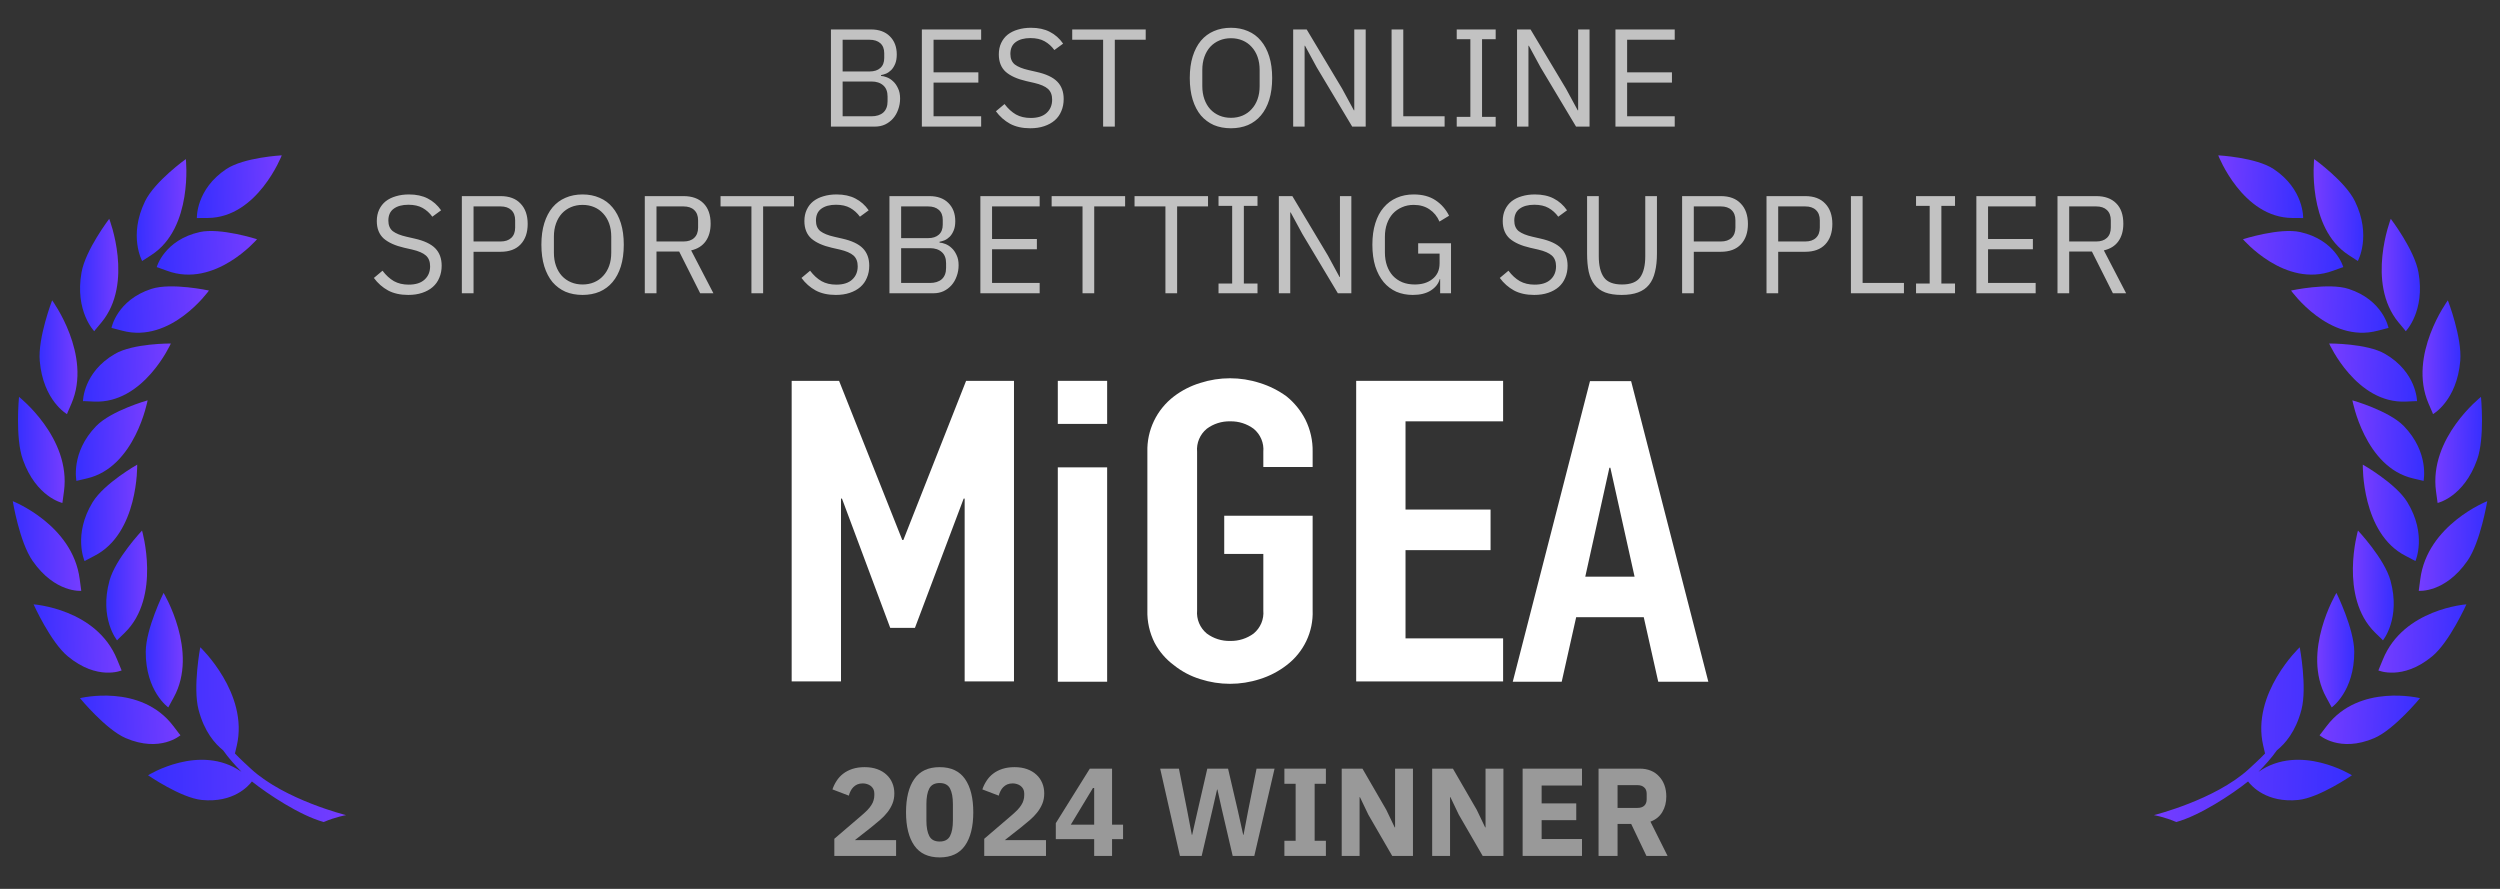 <svg width="180" height="64" viewBox="0 0 180 64" fill="none" xmlns="http://www.w3.org/2000/svg">
<rect x="0" y="0" width="180" height="64" fill="#333333" stroke="none"/>
<path fill-rule="evenodd" clip-rule="evenodd" d="M17.388 55.571C16.916 55.084 16.453 54.577 16.063 54.021C15.477 53.554 14.707 52.681 14.296 51.101C13.874 49.483 14.419 46.602 14.419 46.602C14.419 46.602 17.922 49.919 17.049 53.684C16.988 53.942 16.947 54.121 16.916 54.25C17.296 54.647 17.697 55.014 18.097 55.382C20.522 57.597 24.919 58.689 24.919 58.689C24.919 58.689 24.159 58.818 23.306 59.186C21.611 58.719 19.31 57.199 18.138 56.266C17.892 56.594 16.803 57.825 14.522 57.597C13.001 57.438 10.659 55.819 10.659 55.819C10.659 55.819 14.398 53.485 17.388 55.571Z" fill="url(#paint0_linear_6673_1440)"/>
<path fill-rule="evenodd" clip-rule="evenodd" d="M12.478 52.273C12.92 52.859 12.981 52.928 12.992 52.938C12.992 52.938 11.543 54.209 9.057 53.147C7.618 52.531 5.758 50.267 5.758 50.267C5.758 50.267 10.135 49.184 12.478 52.273Z" fill="url(#paint1_linear_6673_1440)"/>
<path fill-rule="evenodd" clip-rule="evenodd" d="M12.507 50.217C12.168 50.843 12.117 50.923 12.117 50.932C12.117 50.932 10.483 49.79 10.493 46.92C10.504 45.252 11.778 42.689 11.778 42.689C11.778 42.689 14.326 46.92 12.507 50.217Z" fill="url(#paint2_linear_6673_1440)"/>
<path fill-rule="evenodd" clip-rule="evenodd" d="M8.429 47.476C8.706 48.161 8.747 48.261 8.757 48.271C8.757 48.271 7.021 49.026 4.884 47.258C3.641 46.235 2.418 43.513 2.418 43.513C2.418 43.513 6.949 43.831 8.429 47.476Z" fill="url(#paint3_linear_6673_1440)"/>
<path fill-rule="evenodd" clip-rule="evenodd" d="M8.428 46.105C8.428 46.105 7.134 44.525 7.884 41.804C8.315 40.225 10.226 38.199 10.226 38.199C10.226 38.199 11.614 42.976 8.993 45.548C8.5 46.025 8.428 46.095 8.428 46.105Z" fill="url(#paint4_linear_6673_1440)"/>
<path fill-rule="evenodd" clip-rule="evenodd" d="M5.738 41.695C5.831 42.43 5.851 42.529 5.851 42.539C5.851 42.539 3.971 42.718 2.347 40.384C1.402 39.033 0.919 36.084 0.919 36.084C0.919 36.084 5.235 37.782 5.738 41.695Z" fill="url(#paint5_linear_6673_1440)"/>
<path fill-rule="evenodd" clip-rule="evenodd" d="M6.087 40.395C6.087 40.385 5.244 38.498 6.672 36.154C7.505 34.794 9.878 33.453 9.878 33.453C9.878 33.453 9.991 38.409 6.785 40.028C6.169 40.346 6.097 40.385 6.087 40.395Z" fill="url(#paint6_linear_6673_1440)"/>
<path fill-rule="evenodd" clip-rule="evenodd" d="M4.606 35.379C4.503 36.104 4.493 36.203 4.493 36.213C4.493 36.213 2.612 35.806 1.647 33.095C1.082 31.526 1.369 28.576 1.369 28.576C1.369 28.576 5.13 31.526 4.606 35.379Z" fill="url(#paint7_linear_6673_1440)"/>
<path fill-rule="evenodd" clip-rule="evenodd" d="M6.93 30.671C8.019 29.559 10.628 28.824 10.628 28.824C10.628 28.824 9.745 33.641 6.262 34.445C5.604 34.594 5.512 34.624 5.501 34.624C5.512 34.624 5.06 32.598 6.93 30.671Z" fill="url(#paint8_linear_6673_1440)"/>
<path fill-rule="evenodd" clip-rule="evenodd" d="M4.823 29.817C4.823 29.817 3.107 28.854 2.861 25.984C2.717 24.315 3.754 21.624 3.754 21.624C3.754 21.624 6.652 25.567 5.142 29.063C4.854 29.718 4.823 29.808 4.823 29.817Z" fill="url(#paint9_linear_6673_1440)"/>
<path fill-rule="evenodd" clip-rule="evenodd" d="M6.754 28.913C6.076 28.884 5.984 28.874 5.973 28.884C5.973 28.874 5.994 26.808 8.264 25.487C9.58 24.712 12.302 24.732 12.302 24.732C12.302 24.732 10.35 29.092 6.754 28.913Z" fill="url(#paint10_linear_6673_1440)"/>
<path fill-rule="evenodd" clip-rule="evenodd" d="M6.785 23.848C6.785 23.848 5.368 22.398 5.871 19.607C6.159 17.988 7.864 15.754 7.864 15.754C7.864 15.754 9.662 20.382 7.299 23.222C6.847 23.759 6.785 23.838 6.785 23.848Z" fill="url(#paint11_linear_6673_1440)"/>
<path fill-rule="evenodd" clip-rule="evenodd" d="M15.044 20.919C15.044 20.919 12.322 24.752 8.798 23.809C8.13 23.63 8.037 23.61 8.027 23.61C8.027 23.6 8.417 21.604 10.904 20.799C12.352 20.333 15.044 20.919 15.044 20.919Z" fill="url(#paint12_linear_6673_1440)"/>
<path fill-rule="evenodd" clip-rule="evenodd" d="M10.895 18.365C10.32 18.733 10.248 18.792 10.237 18.792C10.237 18.792 9.23 16.985 10.443 14.492C11.142 13.052 13.381 11.453 13.381 11.453C13.381 11.453 13.926 16.409 10.895 18.365Z" fill="url(#paint13_linear_6673_1440)"/>
<path fill-rule="evenodd" clip-rule="evenodd" d="M11.284 19.23C11.284 19.22 11.839 17.273 14.387 16.707C15.867 16.379 18.507 17.224 18.507 17.224C18.507 17.224 15.476 20.769 12.034 19.498C11.387 19.27 11.295 19.24 11.284 19.23Z" fill="url(#paint14_linear_6673_1440)"/>
<path fill-rule="evenodd" clip-rule="evenodd" d="M14.954 15.694C14.276 15.694 14.184 15.704 14.173 15.704C14.173 15.694 14.101 13.629 16.3 12.168C17.584 11.324 20.287 11.185 20.287 11.185C20.287 11.185 18.55 15.674 14.954 15.694Z" fill="url(#paint15_linear_6673_1440)"/>
<path fill-rule="evenodd" clip-rule="evenodd" d="M162.612 55.571C163.084 55.084 163.547 54.577 163.937 54.021C164.523 53.554 165.293 52.681 165.704 51.101C166.126 49.483 165.581 46.602 165.581 46.602C165.581 46.602 162.077 49.919 162.951 53.684C163.012 53.942 163.054 54.121 163.084 54.25C162.704 54.647 162.304 55.014 161.903 55.382C159.478 57.597 155.081 58.689 155.081 58.689C155.081 58.689 155.841 58.818 156.694 59.186C158.389 58.719 160.69 57.199 161.862 56.266C162.108 56.594 163.197 57.825 165.478 57.597C166.999 57.438 169.342 55.819 169.342 55.819C169.342 55.819 165.602 53.485 162.612 55.571Z" fill="url(#paint16_linear_6673_1440)"/>
<path fill-rule="evenodd" clip-rule="evenodd" d="M167.522 52.273C167.08 52.859 167.019 52.928 167.008 52.938C167.008 52.938 168.457 54.209 170.943 53.147C172.382 52.531 174.242 50.267 174.242 50.267C174.242 50.267 169.865 49.184 167.522 52.273Z" fill="url(#paint17_linear_6673_1440)"/>
<path fill-rule="evenodd" clip-rule="evenodd" d="M167.493 50.217C167.832 50.843 167.883 50.923 167.883 50.932C167.883 50.932 169.517 49.79 169.507 46.92C169.496 45.252 168.222 42.689 168.222 42.689C168.222 42.689 165.674 46.92 167.493 50.217Z" fill="url(#paint18_linear_6673_1440)"/>
<path fill-rule="evenodd" clip-rule="evenodd" d="M171.571 47.476C171.294 48.161 171.253 48.261 171.243 48.271C171.243 48.271 172.979 49.026 175.116 47.258C176.359 46.235 177.582 43.513 177.582 43.513C177.582 43.513 173.051 43.831 171.571 47.476Z" fill="url(#paint19_linear_6673_1440)"/>
<path fill-rule="evenodd" clip-rule="evenodd" d="M171.572 46.105C171.572 46.105 172.866 44.525 172.116 41.804C171.685 40.225 169.774 38.199 169.774 38.199C169.774 38.199 168.387 42.976 171.007 45.548C171.5 46.025 171.572 46.095 171.572 46.105Z" fill="url(#paint20_linear_6673_1440)"/>
<path fill-rule="evenodd" clip-rule="evenodd" d="M174.262 41.695C174.169 42.43 174.149 42.529 174.149 42.539C174.149 42.539 176.029 42.718 177.653 40.384C178.598 39.033 179.081 36.084 179.081 36.084C179.081 36.084 174.765 37.782 174.262 41.695Z" fill="url(#paint21_linear_6673_1440)"/>
<path fill-rule="evenodd" clip-rule="evenodd" d="M173.913 40.395C173.913 40.385 174.756 38.498 173.328 36.154C172.495 34.794 170.122 33.453 170.122 33.453C170.122 33.453 170.009 38.409 173.215 40.028C173.831 40.346 173.903 40.385 173.913 40.395Z" fill="url(#paint22_linear_6673_1440)"/>
<path fill-rule="evenodd" clip-rule="evenodd" d="M175.394 35.379C175.497 36.104 175.507 36.203 175.507 36.213C175.507 36.213 177.388 35.806 178.353 33.095C178.918 31.526 178.631 28.576 178.631 28.576C178.631 28.576 174.87 31.526 175.394 35.379Z" fill="url(#paint23_linear_6673_1440)"/>
<path fill-rule="evenodd" clip-rule="evenodd" d="M173.07 30.671C171.981 29.559 169.372 28.824 169.372 28.824C169.372 28.824 170.255 33.641 173.738 34.445C174.396 34.594 174.488 34.624 174.499 34.624C174.488 34.624 174.94 32.598 173.07 30.671Z" fill="url(#paint24_linear_6673_1440)"/>
<path fill-rule="evenodd" clip-rule="evenodd" d="M175.177 29.817C175.177 29.817 176.893 28.854 177.139 25.984C177.283 24.315 176.246 21.624 176.246 21.624C176.246 21.624 173.348 25.567 174.858 29.063C175.146 29.718 175.177 29.808 175.177 29.817Z" fill="url(#paint25_linear_6673_1440)"/>
<path fill-rule="evenodd" clip-rule="evenodd" d="M173.246 28.913C173.924 28.884 174.016 28.874 174.027 28.884C174.027 28.874 174.006 26.808 171.736 25.487C170.42 24.712 167.698 24.732 167.698 24.732C167.698 24.732 169.65 29.092 173.246 28.913Z" fill="url(#paint26_linear_6673_1440)"/>
<path fill-rule="evenodd" clip-rule="evenodd" d="M173.215 23.848C173.215 23.848 174.632 22.398 174.129 19.607C173.841 17.988 172.136 15.754 172.136 15.754C172.136 15.754 170.338 20.382 172.701 23.222C173.153 23.759 173.215 23.838 173.215 23.848Z" fill="url(#paint27_linear_6673_1440)"/>
<path fill-rule="evenodd" clip-rule="evenodd" d="M164.956 20.919C164.956 20.919 167.678 24.752 171.202 23.809C171.87 23.63 171.963 23.61 171.973 23.61C171.973 23.6 171.583 21.604 169.096 20.799C167.647 20.333 164.956 20.919 164.956 20.919Z" fill="url(#paint28_linear_6673_1440)"/>
<path fill-rule="evenodd" clip-rule="evenodd" d="M169.105 18.365C169.68 18.733 169.752 18.792 169.763 18.792C169.763 18.792 170.77 16.985 169.557 14.492C168.858 13.052 166.619 11.453 166.619 11.453C166.619 11.453 166.074 16.409 169.105 18.365Z" fill="url(#paint29_linear_6673_1440)"/>
<path fill-rule="evenodd" clip-rule="evenodd" d="M168.716 19.23C168.716 19.22 168.161 17.273 165.613 16.707C164.133 16.379 161.493 17.224 161.493 17.224C161.493 17.224 164.524 20.769 167.966 19.498C168.613 19.27 168.705 19.24 168.716 19.23Z" fill="url(#paint30_linear_6673_1440)"/>
<path fill-rule="evenodd" clip-rule="evenodd" d="M165.046 15.694C165.724 15.694 165.816 15.704 165.827 15.704C165.827 15.694 165.899 13.629 163.7 12.168C162.416 11.324 159.713 11.185 159.713 11.185C159.713 11.185 161.45 15.674 165.046 15.694Z" fill="url(#paint31_linear_6673_1440)"/>
<path opacity="0.7" fill-rule="evenodd" clip-rule="evenodd" d="M87.397 9.005C87.765 9.158 88.175 9.235 88.63 9.235C89.077 9.235 89.485 9.158 89.852 9.005C90.22 8.844 90.53 8.614 90.784 8.313C91.045 8.006 91.245 7.628 91.385 7.181C91.526 6.726 91.596 6.205 91.596 5.617C91.596 5.03 91.526 4.512 91.385 4.064C91.245 3.617 91.045 3.239 90.784 2.932C90.53 2.625 90.22 2.394 89.852 2.24C89.485 2.08 89.077 2 88.63 2C88.175 2 87.765 2.08 87.397 2.24C87.036 2.394 86.726 2.625 86.465 2.932C86.211 3.239 86.014 3.617 85.874 4.064C85.734 4.512 85.664 5.03 85.664 5.617C85.664 6.205 85.734 6.726 85.874 7.181C86.014 7.628 86.211 8.006 86.465 8.313C86.726 8.614 87.036 8.844 87.397 9.005ZM89.462 8.323C89.208 8.43 88.93 8.483 88.63 8.483C88.329 8.483 88.052 8.43 87.798 8.323C87.544 8.216 87.324 8.063 87.137 7.862C86.956 7.662 86.816 7.421 86.716 7.141C86.616 6.86 86.566 6.546 86.566 6.199V5.036C86.566 4.689 86.616 4.375 86.716 4.094C86.816 3.814 86.956 3.573 87.137 3.373C87.324 3.172 87.544 3.019 87.798 2.912C88.052 2.805 88.329 2.752 88.63 2.752C88.93 2.752 89.208 2.805 89.462 2.912C89.715 3.019 89.932 3.172 90.113 3.373C90.3 3.573 90.444 3.814 90.544 4.094C90.644 4.375 90.694 4.689 90.694 5.036V6.199C90.694 6.546 90.644 6.86 90.544 7.141C90.444 7.421 90.3 7.662 90.113 7.862C89.932 8.063 89.715 8.216 89.462 8.323ZM116.312 9.115V2.12H120.58V2.862H117.153V5.207H120.38V5.948H117.153V8.373H120.58V9.115H116.312ZM27.942 20.914C28.342 21.128 28.827 21.235 29.395 21.235C29.769 21.235 30.103 21.185 30.397 21.085C30.697 20.985 30.951 20.844 31.158 20.664C31.365 20.483 31.522 20.263 31.629 20.002C31.743 19.742 31.8 19.451 31.8 19.131C31.8 18.61 31.646 18.192 31.339 17.878C31.031 17.564 30.534 17.33 29.846 17.177L29.274 17.046C28.833 16.946 28.503 16.812 28.282 16.645C28.069 16.472 27.962 16.218 27.962 15.884C27.962 15.503 28.088 15.219 28.342 15.032C28.603 14.838 28.957 14.742 29.405 14.742C29.812 14.742 30.153 14.818 30.427 14.972C30.701 15.126 30.934 15.336 31.128 15.603L31.759 15.142C31.499 14.768 31.178 14.484 30.797 14.291C30.423 14.097 29.972 14 29.445 14C29.104 14 28.79 14.043 28.503 14.13C28.222 14.21 27.978 14.331 27.771 14.491C27.571 14.651 27.414 14.852 27.3 15.092C27.187 15.333 27.13 15.607 27.13 15.914C27.13 16.455 27.297 16.876 27.631 17.177C27.972 17.471 28.463 17.691 29.104 17.838L29.675 17.968C30.136 18.075 30.467 18.219 30.667 18.399C30.868 18.579 30.968 18.837 30.968 19.171C30.968 19.572 30.834 19.892 30.567 20.133C30.306 20.373 29.926 20.494 29.425 20.494C29.017 20.494 28.663 20.41 28.362 20.243C28.062 20.069 27.788 19.819 27.541 19.491L26.919 20.012C27.2 20.393 27.541 20.694 27.942 20.914ZM40.713 21.005C41.081 21.158 41.491 21.235 41.946 21.235C42.393 21.235 42.801 21.158 43.168 21.005C43.536 20.844 43.846 20.614 44.1 20.313C44.361 20.006 44.561 19.628 44.701 19.181C44.842 18.727 44.912 18.205 44.912 17.617C44.912 17.03 44.842 16.512 44.701 16.064C44.561 15.617 44.361 15.239 44.1 14.932C43.846 14.625 43.536 14.394 43.168 14.241C42.801 14.08 42.393 14 41.946 14C41.491 14 41.081 14.08 40.713 14.241C40.352 14.394 40.042 14.625 39.781 14.932C39.527 15.239 39.33 15.617 39.19 16.064C39.05 16.512 38.98 17.03 38.98 17.617C38.98 18.205 39.05 18.727 39.19 19.181C39.33 19.628 39.527 20.006 39.781 20.313C40.042 20.614 40.352 20.844 40.713 21.005ZM42.777 20.323C42.523 20.43 42.246 20.483 41.946 20.483C41.645 20.483 41.368 20.43 41.114 20.323C40.86 20.216 40.64 20.063 40.453 19.862C40.272 19.662 40.132 19.421 40.032 19.141C39.931 18.86 39.881 18.546 39.881 18.199V17.036C39.881 16.689 39.931 16.375 40.032 16.094C40.132 15.814 40.272 15.573 40.453 15.373C40.64 15.172 40.86 15.019 41.114 14.912C41.368 14.805 41.645 14.752 41.946 14.752C42.246 14.752 42.523 14.805 42.777 14.912C43.031 15.019 43.248 15.172 43.429 15.373C43.616 15.573 43.759 15.814 43.86 16.094C43.96 16.375 44.01 16.689 44.01 17.036V18.199C44.01 18.546 43.96 18.86 43.86 19.141C43.759 19.421 43.616 19.662 43.429 19.862C43.248 20.063 43.031 20.216 42.777 20.323ZM60.181 21.235C59.613 21.235 59.129 21.128 58.728 20.914C58.327 20.694 57.987 20.393 57.706 20.012L58.327 19.491C58.575 19.819 58.848 20.069 59.149 20.243C59.45 20.41 59.804 20.494 60.211 20.494C60.712 20.494 61.093 20.373 61.354 20.133C61.621 19.892 61.755 19.572 61.755 19.171C61.755 18.837 61.654 18.579 61.454 18.399C61.253 18.219 60.923 18.075 60.462 17.968L59.891 17.838C59.249 17.691 58.758 17.471 58.417 17.177C58.084 16.876 57.916 16.455 57.916 15.914C57.916 15.607 57.973 15.333 58.087 15.092C58.2 14.852 58.357 14.651 58.558 14.491C58.765 14.331 59.009 14.21 59.289 14.13C59.577 14.043 59.891 14 60.231 14C60.759 14 61.21 14.097 61.584 14.291C61.965 14.484 62.286 14.768 62.546 15.142L61.915 15.603C61.721 15.336 61.487 15.126 61.213 14.972C60.939 14.818 60.599 14.742 60.191 14.742C59.744 14.742 59.39 14.838 59.129 15.032C58.875 15.219 58.748 15.503 58.748 15.884C58.748 16.218 58.855 16.472 59.069 16.645C59.289 16.812 59.62 16.946 60.061 17.046L60.632 17.177C61.32 17.33 61.818 17.564 62.125 17.878C62.432 18.192 62.586 18.61 62.586 19.131C62.586 19.451 62.529 19.742 62.416 20.002C62.309 20.263 62.152 20.483 61.945 20.664C61.738 20.844 61.484 20.985 61.183 21.085C60.889 21.185 60.555 21.235 60.181 21.235ZM103.661 20.093H103.691V21.115H104.473V17.517H102.108V18.259H103.651V18.95C103.651 19.211 103.604 19.438 103.511 19.632C103.417 19.819 103.287 19.976 103.12 20.103C102.96 20.23 102.769 20.326 102.549 20.393C102.335 20.453 102.108 20.483 101.867 20.483C101.533 20.483 101.233 20.43 100.966 20.323C100.698 20.209 100.471 20.053 100.284 19.852C100.104 19.652 99.963 19.411 99.863 19.131C99.763 18.843 99.713 18.526 99.713 18.179V17.046C99.713 16.699 99.763 16.385 99.863 16.104C99.963 15.824 100.104 15.583 100.284 15.383C100.471 15.182 100.692 15.029 100.945 14.922C101.199 14.808 101.48 14.752 101.787 14.752C102.228 14.752 102.606 14.858 102.92 15.072C103.24 15.286 103.481 15.58 103.641 15.954L104.333 15.533C104.105 15.072 103.781 14.701 103.36 14.421C102.94 14.14 102.415 14 101.787 14C101.34 14 100.932 14.08 100.565 14.241C100.197 14.401 99.883 14.635 99.623 14.942C99.362 15.243 99.162 15.62 99.022 16.074C98.881 16.522 98.811 17.036 98.811 17.617C98.811 18.205 98.881 18.727 99.022 19.181C99.168 19.628 99.369 20.006 99.623 20.313C99.877 20.614 100.181 20.844 100.535 21.005C100.895 21.158 101.29 21.235 101.717 21.235C102.252 21.235 102.686 21.128 103.02 20.914C103.36 20.694 103.574 20.42 103.661 20.093ZM110.461 21.235C109.894 21.235 109.409 21.128 109.008 20.914C108.608 20.694 108.267 20.393 107.986 20.012L108.608 19.491C108.855 19.819 109.129 20.069 109.429 20.243C109.73 20.41 110.084 20.494 110.492 20.494C110.993 20.494 111.373 20.373 111.634 20.133C111.901 19.892 112.035 19.572 112.035 19.171C112.035 18.837 111.935 18.579 111.734 18.399C111.534 18.219 111.203 18.075 110.742 17.968L110.171 17.838C109.53 17.691 109.039 17.471 108.698 17.177C108.364 16.876 108.197 16.455 108.197 15.914C108.197 15.607 108.254 15.333 108.367 15.092C108.481 14.852 108.638 14.651 108.838 14.491C109.045 14.331 109.289 14.21 109.57 14.13C109.857 14.043 110.171 14 110.512 14C111.039 14 111.49 14.097 111.864 14.291C112.245 14.484 112.566 14.768 112.826 15.142L112.195 15.603C112.001 15.336 111.768 15.126 111.494 14.972C111.22 14.818 110.879 14.742 110.471 14.742C110.024 14.742 109.67 14.838 109.409 15.032C109.155 15.219 109.028 15.503 109.028 15.884C109.028 16.218 109.135 16.472 109.349 16.645C109.57 16.812 109.9 16.946 110.341 17.046L110.912 17.177C111.601 17.33 112.098 17.564 112.406 17.878C112.713 18.192 112.866 18.61 112.866 19.131C112.866 19.451 112.81 19.742 112.696 20.002C112.589 20.263 112.432 20.483 112.225 20.664C112.018 20.844 111.764 20.985 111.464 21.085C111.17 21.185 110.836 21.235 110.461 21.235ZM115.112 18.449V14.12H114.27V18.249C114.27 18.756 114.31 19.197 114.39 19.572C114.477 19.946 114.617 20.256 114.811 20.503C115.005 20.751 115.259 20.934 115.573 21.055C115.893 21.175 116.288 21.235 116.755 21.235C117.223 21.235 117.617 21.175 117.938 21.055C118.265 20.934 118.529 20.751 118.729 20.503C118.93 20.256 119.073 19.946 119.16 19.572C119.254 19.197 119.3 18.756 119.3 18.249V14.12H118.459V18.449C118.459 19.117 118.335 19.625 118.088 19.972C117.841 20.313 117.407 20.483 116.785 20.483C116.164 20.483 115.73 20.313 115.483 19.972C115.235 19.625 115.112 19.117 115.112 18.449ZM121.112 21.115V14.12H123.897C124.525 14.12 125.006 14.301 125.34 14.661C125.681 15.015 125.851 15.503 125.851 16.124C125.851 16.746 125.681 17.237 125.34 17.597C125.006 17.951 124.525 18.128 123.897 18.128H121.953V21.115H121.112ZM121.953 17.387H123.897C124.231 17.387 124.489 17.3 124.669 17.127C124.856 16.953 124.95 16.706 124.95 16.385V15.864C124.95 15.543 124.856 15.296 124.669 15.122C124.489 14.949 124.231 14.862 123.897 14.862H121.953V17.387ZM127.189 14.12V21.115H128.03V18.128H129.975C130.602 18.128 131.083 17.951 131.418 17.597C131.758 17.237 131.929 16.746 131.929 16.124C131.929 15.503 131.758 15.015 131.418 14.661C131.083 14.301 130.602 14.12 129.975 14.12H127.189ZM129.975 17.387H128.03V14.862H129.975C130.309 14.862 130.566 14.949 130.746 15.122C130.933 15.296 131.027 15.543 131.027 15.864V16.385C131.027 16.706 130.933 16.953 130.746 17.127C130.566 17.3 130.309 17.387 129.975 17.387ZM133.266 21.115V14.12H134.108V20.373H137.084V21.115H133.266ZM137.955 20.413V21.115H140.761V20.413H139.779V14.822H140.761V14.12H137.955V14.822H138.937V20.413H137.955ZM142.298 21.115V14.12H146.567V14.862H143.14V17.207H146.367V17.948H143.14V20.373H146.567V21.115H142.298ZM148.982 21.115H148.14V14.12H150.926C151.541 14.12 152.018 14.291 152.359 14.631C152.707 14.972 152.88 15.463 152.88 16.104C152.88 16.619 152.76 17.043 152.519 17.377C152.286 17.704 151.938 17.921 151.477 18.028L153.081 21.115H152.129L150.616 18.108H148.982V21.115ZM150.926 17.387C151.26 17.387 151.517 17.3 151.698 17.127C151.885 16.953 151.978 16.706 151.978 16.385V15.864C151.978 15.543 151.885 15.296 151.698 15.122C151.517 14.949 151.26 14.862 150.926 14.862H148.982V17.387H150.926ZM93.77 16.846L92.928 15.293H92.898V21.115H92.077V14.12H93.049L95.604 18.389L96.446 19.942H96.476V14.12H97.297V21.115H96.326L93.77 16.846ZM87.734 20.413V21.115H90.54V20.413H89.557V14.822H90.54V14.12H87.734V14.822H88.716V20.413H87.734ZM84.753 14.862V21.115H83.911V14.862H81.687V14.12H86.978V14.862H84.753ZM78.784 21.115V14.862H81.008V14.12H75.718V14.862H77.942V21.115H78.784ZM70.587 21.115V14.12H74.856V14.862H71.428V17.207H74.655V17.948H71.428V20.373H74.856V21.115H70.587ZM66.916 14.12H64.04V21.115H67.216C67.477 21.115 67.717 21.065 67.938 20.964C68.158 20.858 68.349 20.714 68.509 20.534C68.669 20.353 68.793 20.139 68.88 19.892C68.973 19.645 69.02 19.378 69.02 19.09C69.02 18.803 68.97 18.559 68.87 18.359C68.776 18.152 68.659 17.985 68.519 17.858C68.379 17.724 68.228 17.628 68.068 17.567C67.915 17.507 67.774 17.474 67.647 17.467V17.407C67.761 17.387 67.885 17.35 68.018 17.297C68.152 17.237 68.275 17.15 68.389 17.036C68.502 16.916 68.596 16.766 68.669 16.585C68.743 16.405 68.78 16.184 68.78 15.924C68.78 15.376 68.613 14.939 68.279 14.611C67.951 14.284 67.497 14.12 66.916 14.12ZM66.956 20.373H64.882V17.868H66.956C67.317 17.868 67.6 17.962 67.808 18.149C68.015 18.329 68.118 18.596 68.118 18.95V19.291C68.118 19.645 68.015 19.916 67.808 20.103C67.6 20.283 67.317 20.373 66.956 20.373ZM66.816 17.146H64.882V14.862H66.816C67.15 14.862 67.41 14.945 67.597 15.112C67.784 15.279 67.878 15.52 67.878 15.834V16.174C67.878 16.488 67.784 16.729 67.597 16.896C67.41 17.063 67.15 17.146 66.816 17.146ZM54.945 21.115V14.862H57.17V14.12H51.879V14.862H54.103V21.115H54.945ZM47.267 21.115H46.425V14.12H49.211C49.825 14.12 50.303 14.291 50.644 14.631C50.991 14.972 51.165 15.463 51.165 16.104C51.165 16.619 51.045 17.043 50.804 17.377C50.57 17.704 50.223 17.921 49.762 18.028L51.365 21.115H50.413L48.9 18.108H47.267V21.115ZM49.211 17.387C49.545 17.387 49.802 17.3 49.982 17.127C50.169 16.953 50.263 16.706 50.263 16.385V15.864C50.263 15.543 50.169 15.296 49.982 15.122C49.802 14.949 49.545 14.862 49.211 14.862H47.267V17.387H49.211ZM33.253 21.115V14.12H36.039C36.667 14.12 37.148 14.301 37.482 14.661C37.823 15.015 37.993 15.503 37.993 16.124C37.993 16.746 37.823 17.237 37.482 17.597C37.148 17.951 36.667 18.128 36.039 18.128H34.095V21.115H33.253ZM34.095 17.387H36.039C36.373 17.387 36.63 17.3 36.811 17.127C36.998 16.953 37.091 16.706 37.091 16.385V15.864C37.091 15.543 36.998 15.296 36.811 15.122C36.63 14.949 36.373 14.862 36.039 14.862H34.095V17.387ZM110.078 3.293L110.92 4.846L113.475 9.115H114.447V2.12H113.626V7.942H113.596L112.754 6.389L110.199 2.12H109.227V9.115H110.048V3.293H110.078ZM104.884 9.115V8.413H105.866V2.822H104.884V2.12H107.689V2.822H106.707V8.413H107.689V9.115H104.884ZM100.194 2.12V9.115H104.012V8.373H101.036V2.12H100.194ZM94.803 4.846L93.961 3.293H93.931V9.115H93.109V2.12H94.081L96.636 6.389L97.478 7.942H97.508V2.12H98.33V9.115H97.358L94.803 4.846ZM80.266 2.862V9.115H79.425V2.862H77.2V2.12H82.491V2.862H80.266ZM72.727 8.914C73.128 9.128 73.612 9.235 74.18 9.235C74.554 9.235 74.888 9.185 75.182 9.085C75.483 8.984 75.737 8.844 75.944 8.664C76.151 8.483 76.308 8.263 76.415 8.002C76.528 7.742 76.585 7.451 76.585 7.131C76.585 6.61 76.432 6.192 76.124 5.878C75.817 5.564 75.319 5.33 74.631 5.177L74.06 5.046C73.619 4.946 73.288 4.812 73.068 4.645C72.854 4.472 72.747 4.218 72.747 3.884C72.747 3.503 72.874 3.219 73.128 3.032C73.389 2.838 73.743 2.742 74.19 2.742C74.598 2.742 74.939 2.818 75.212 2.972C75.486 3.126 75.72 3.336 75.914 3.603L76.545 3.142C76.285 2.768 75.964 2.484 75.583 2.291C75.209 2.097 74.758 2 74.23 2C73.89 2 73.576 2.043 73.288 2.13C73.008 2.21 72.764 2.331 72.557 2.491C72.356 2.651 72.199 2.852 72.086 3.092C71.972 3.333 71.915 3.607 71.915 3.914C71.915 4.455 72.082 4.876 72.417 5.177C72.757 5.471 73.248 5.691 73.89 5.838L74.461 5.968C74.922 6.075 75.252 6.219 75.453 6.399C75.653 6.579 75.754 6.837 75.754 7.171C75.754 7.572 75.62 7.892 75.353 8.133C75.092 8.373 74.711 8.493 74.21 8.493C73.803 8.493 73.449 8.41 73.148 8.243C72.847 8.069 72.574 7.819 72.326 7.491L71.705 8.012C71.986 8.393 72.326 8.694 72.727 8.914ZM66.374 9.115V2.12H70.643V2.862H67.216V5.207H70.442V5.948H67.216V8.373H70.643V9.115H66.374ZM62.703 2.12H59.827V9.115H63.004C63.264 9.115 63.505 9.065 63.725 8.964C63.946 8.858 64.136 8.714 64.296 8.534C64.457 8.353 64.58 8.139 64.667 7.892C64.76 7.645 64.807 7.378 64.807 7.091C64.807 6.803 64.757 6.559 64.657 6.359C64.563 6.152 64.447 5.985 64.306 5.858C64.166 5.724 64.016 5.628 63.855 5.567C63.702 5.507 63.561 5.474 63.434 5.467V5.407C63.548 5.387 63.672 5.35 63.805 5.297C63.939 5.237 64.062 5.15 64.176 5.036C64.29 4.916 64.383 4.766 64.457 4.585C64.53 4.405 64.567 4.184 64.567 3.924C64.567 3.376 64.4 2.939 64.066 2.611C63.738 2.284 63.284 2.12 62.703 2.12ZM62.743 8.373H60.669V5.868H62.743C63.104 5.868 63.388 5.962 63.595 6.149C63.802 6.329 63.905 6.596 63.905 6.95V7.291C63.905 7.645 63.802 7.916 63.595 8.103C63.388 8.283 63.104 8.373 62.743 8.373ZM62.603 5.146H60.669V2.862H62.603C62.937 2.862 63.197 2.945 63.384 3.112C63.571 3.279 63.665 3.52 63.665 3.834V4.174C63.665 4.488 63.571 4.729 63.384 4.896C63.197 5.063 62.937 5.146 62.603 5.146Z" fill="white"/>
<path d="M64.518 61.625H60.072V60.392L62.007 58.736C62.181 58.586 62.328 58.451 62.448 58.331C62.568 58.205 62.664 58.085 62.736 57.971C62.814 57.851 62.868 57.734 62.898 57.62C62.934 57.506 62.952 57.383 62.952 57.251V57.125C62.952 57.005 62.928 56.9 62.88 56.81C62.832 56.72 62.769 56.645 62.691 56.585C62.613 56.525 62.523 56.48 62.421 56.45C62.325 56.42 62.226 56.405 62.124 56.405C61.974 56.405 61.842 56.429 61.728 56.477C61.62 56.525 61.524 56.591 61.44 56.675C61.362 56.753 61.296 56.846 61.242 56.954C61.188 57.056 61.146 57.167 61.116 57.287L59.937 56.837C60.009 56.621 60.108 56.417 60.234 56.225C60.36 56.027 60.516 55.856 60.702 55.712C60.894 55.562 61.119 55.445 61.377 55.361C61.635 55.277 61.926 55.235 62.25 55.235C62.592 55.235 62.895 55.283 63.159 55.379C63.423 55.475 63.645 55.607 63.825 55.775C64.011 55.943 64.152 56.144 64.248 56.378C64.344 56.606 64.392 56.855 64.392 57.125C64.392 57.395 64.347 57.641 64.257 57.863C64.167 58.085 64.044 58.295 63.888 58.493C63.738 58.685 63.561 58.868 63.357 59.042C63.153 59.216 62.94 59.393 62.718 59.573L61.548 60.491H64.518V61.625Z" fill="white" fill-opacity="0.5"/>
<path d="M67.655 61.733C66.833 61.733 66.224 61.448 65.828 60.878C65.432 60.308 65.234 59.51 65.234 58.484C65.234 57.458 65.432 56.66 65.828 56.09C66.224 55.52 66.833 55.235 67.655 55.235C68.477 55.235 69.086 55.52 69.482 56.09C69.878 56.66 70.076 57.458 70.076 58.484C70.076 59.51 69.878 60.308 69.482 60.878C69.086 61.448 68.477 61.733 67.655 61.733ZM67.655 60.59C68.015 60.59 68.264 60.458 68.402 60.194C68.54 59.93 68.609 59.558 68.609 59.078V57.89C68.609 57.41 68.54 57.038 68.402 56.774C68.264 56.51 68.015 56.378 67.655 56.378C67.295 56.378 67.046 56.51 66.908 56.774C66.77 57.038 66.701 57.41 66.701 57.89V59.078C66.701 59.558 66.77 59.93 66.908 60.194C67.046 60.458 67.295 60.59 67.655 60.59Z" fill="white" fill-opacity="0.5"/>
<path d="M75.311 61.625H70.865V60.392L72.8 58.736C72.974 58.586 73.121 58.451 73.241 58.331C73.361 58.205 73.457 58.085 73.529 57.971C73.607 57.851 73.661 57.734 73.691 57.62C73.727 57.506 73.745 57.383 73.745 57.251V57.125C73.745 57.005 73.721 56.9 73.673 56.81C73.625 56.72 73.562 56.645 73.484 56.585C73.406 56.525 73.316 56.48 73.214 56.45C73.118 56.42 73.019 56.405 72.917 56.405C72.767 56.405 72.635 56.429 72.521 56.477C72.413 56.525 72.317 56.591 72.233 56.675C72.155 56.753 72.089 56.846 72.035 56.954C71.981 57.056 71.939 57.167 71.909 57.287L70.73 56.837C70.802 56.621 70.901 56.417 71.027 56.225C71.153 56.027 71.309 55.856 71.495 55.712C71.687 55.562 71.912 55.445 72.17 55.361C72.428 55.277 72.719 55.235 73.043 55.235C73.385 55.235 73.688 55.283 73.952 55.379C74.216 55.475 74.438 55.607 74.618 55.775C74.804 55.943 74.945 56.144 75.041 56.378C75.137 56.606 75.185 56.855 75.185 57.125C75.185 57.395 75.14 57.641 75.05 57.863C74.96 58.085 74.837 58.295 74.681 58.493C74.531 58.685 74.354 58.868 74.15 59.042C73.946 59.216 73.733 59.393 73.511 59.573L72.341 60.491H75.311V61.625Z" fill="white" fill-opacity="0.5"/>
<path d="M78.781 61.625V60.419H76.018V59.267L78.466 55.343H80.068V59.375H80.86V60.419H80.068V61.625H78.781ZM77.098 59.375H78.781V56.738H78.691L77.098 59.375Z" fill="white" fill-opacity="0.5"/>
<path d="M84.955 61.625L83.533 55.343H84.883L85.477 58.358L85.81 60.104H85.837L86.233 58.358L86.926 55.343H88.42L89.122 58.358L89.509 60.104H89.536L89.869 58.358L90.472 55.343H91.768L90.31 61.625H88.753L87.961 58.223L87.655 56.846H87.628L87.313 58.223L86.521 61.625H84.955Z" fill="white" fill-opacity="0.5"/>
<path d="M92.476 61.625V60.536H93.286V56.432H92.476V55.343H95.464V56.432H94.654V60.536H95.464V61.625H92.476Z" fill="white" fill-opacity="0.5"/>
<path d="M98.52 58.655L97.917 57.395H97.89V61.625H96.603V55.343H98.097L99.816 58.313L100.419 59.573H100.446V55.343H101.733V61.625H100.239L98.52 58.655Z" fill="white" fill-opacity="0.5"/>
<path d="M105.033 58.655L104.43 57.395H104.403V61.625H103.116V55.343H104.61L106.329 58.313L106.932 59.573H106.959V55.343H108.246V61.625H106.752L105.033 58.655Z" fill="white" fill-opacity="0.5"/>
<path d="M109.629 61.625V55.343H113.904V56.558H110.997V57.845H113.49V59.051H110.997V60.41H113.904V61.625H109.629Z" fill="white" fill-opacity="0.5"/>
<path d="M116.464 61.625H115.096V55.343H118.075C118.363 55.343 118.624 55.391 118.858 55.487C119.092 55.583 119.29 55.721 119.452 55.901C119.62 56.075 119.749 56.285 119.839 56.531C119.929 56.777 119.974 57.05 119.974 57.35C119.974 57.776 119.878 58.148 119.686 58.466C119.5 58.784 119.215 59.015 118.831 59.159L120.064 61.625H118.543L117.445 59.321H116.464V61.625ZM117.904 58.169C118.108 58.169 118.267 58.118 118.381 58.016C118.501 57.908 118.561 57.752 118.561 57.548V57.152C118.561 56.948 118.501 56.795 118.381 56.693C118.267 56.585 118.108 56.531 117.904 56.531H116.464V58.169H117.904Z" fill="white" fill-opacity="0.5"/>
<path d="M57 49.063V27.421H60.413L64.965 38.881H65.041L69.559 27.421H73.007V49.063H69.455V35.898H69.385L65.876 45.206H64.096L60.621 35.898H60.552V49.063H57Z" fill="white"/>
<path d="M76.162 33.65H79.714V49.084H76.162V33.65ZM76.162 27.421H79.714V30.521H76.162V27.421Z" fill="white"/>
<path d="M82.611 32.529C82.59 31.762 82.753 31.002 83.085 30.309C83.417 29.616 83.909 29.011 84.523 28.541C85.091 28.109 85.734 27.78 86.42 27.572C87.811 27.123 89.311 27.123 90.701 27.572C91.396 27.786 92.049 28.114 92.634 28.541C93.198 28.999 93.66 29.568 93.989 30.212C94.347 30.932 94.526 31.727 94.51 32.529V33.622H90.959V32.529C90.987 32.218 90.938 31.904 90.817 31.616C90.696 31.327 90.506 31.072 90.264 30.872C89.777 30.512 89.182 30.323 88.575 30.336C87.967 30.321 87.371 30.51 86.886 30.872C86.644 31.072 86.454 31.328 86.333 31.616C86.212 31.905 86.163 32.218 86.191 32.529V43.955C86.164 44.266 86.213 44.579 86.334 44.867C86.455 45.156 86.644 45.411 86.886 45.612C87.371 45.974 87.967 46.163 88.575 46.148C89.182 46.161 89.777 45.972 90.264 45.612C90.506 45.412 90.695 45.156 90.817 44.868C90.938 44.579 90.986 44.266 90.959 43.955V39.885H88.144V37.135H94.51V43.941C94.54 44.701 94.386 45.456 94.059 46.144C93.733 46.832 93.244 47.432 92.634 47.895C92.055 48.341 91.401 48.681 90.701 48.898C89.311 49.347 87.811 49.347 86.42 48.898C85.729 48.686 85.085 48.346 84.523 47.895C83.944 47.467 83.47 46.917 83.133 46.286C82.767 45.558 82.588 44.753 82.611 43.941V32.529Z" fill="white"/>
<path d="M97.645 49.063V27.421H108.224V30.336H101.197V36.688H107.32V39.61H101.197V45.963H108.224V49.063H97.645Z" fill="white"/>
<path d="M117.69 41.522L115.946 33.677H115.876L114.139 41.522H117.69ZM108.919 49.084L114.479 27.442H117.44L123 49.084H119.393L118.35 44.437H113.485L112.443 49.084H108.919Z" fill="white"/>
<defs>
<linearGradient id="paint0_linear_6673_1440" x1="24.919" y1="46.602" x2="10.268" y2="47.075" gradientUnits="userSpaceOnUse">
<stop stop-color="#773DFF"/>
<stop offset="1" stop-color="#362FFF"/>
</linearGradient>
<linearGradient id="paint1_linear_6673_1440" x1="12.992" y1="50.083" x2="5.579" y2="50.52" gradientUnits="userSpaceOnUse">
<stop stop-color="#773DFF"/>
<stop offset="1" stop-color="#362FFF"/>
</linearGradient>
<linearGradient id="paint2_linear_6673_1440" x1="13.162" y1="42.689" x2="10.418" y2="42.715" gradientUnits="userSpaceOnUse">
<stop stop-color="#773DFF"/>
<stop offset="1" stop-color="#362FFF"/>
</linearGradient>
<linearGradient id="paint3_linear_6673_1440" x1="8.757" y1="43.513" x2="2.246" y2="43.752" gradientUnits="userSpaceOnUse">
<stop stop-color="#773DFF"/>
<stop offset="1" stop-color="#362FFF"/>
</linearGradient>
<linearGradient id="paint4_linear_6673_1440" x1="10.593" y1="38.199" x2="7.567" y2="38.231" gradientUnits="userSpaceOnUse">
<stop stop-color="#773DFF"/>
<stop offset="1" stop-color="#362FFF"/>
</linearGradient>
<linearGradient id="paint5_linear_6673_1440" x1="5.851" y1="36.084" x2="0.781" y2="36.194" gradientUnits="userSpaceOnUse">
<stop stop-color="#773DFF"/>
<stop offset="1" stop-color="#362FFF"/>
</linearGradient>
<linearGradient id="paint6_linear_6673_1440" x1="9.878" y1="33.453" x2="5.726" y2="33.522" gradientUnits="userSpaceOnUse">
<stop stop-color="#773DFF"/>
<stop offset="1" stop-color="#362FFF"/>
</linearGradient>
<linearGradient id="paint7_linear_6673_1440" x1="4.656" y1="28.576" x2="1.201" y2="28.619" gradientUnits="userSpaceOnUse">
<stop stop-color="#773DFF"/>
<stop offset="1" stop-color="#362FFF"/>
</linearGradient>
<linearGradient id="paint8_linear_6673_1440" x1="10.628" y1="28.824" x2="5.317" y2="28.959" gradientUnits="userSpaceOnUse">
<stop stop-color="#773DFF"/>
<stop offset="1" stop-color="#362FFF"/>
</linearGradient>
<linearGradient id="paint9_linear_6673_1440" x1="5.578" y1="21.624" x2="2.769" y2="21.65" gradientUnits="userSpaceOnUse">
<stop stop-color="#773DFF"/>
<stop offset="1" stop-color="#362FFF"/>
</linearGradient>
<linearGradient id="paint10_linear_6673_1440" x1="12.302" y1="24.732" x2="5.805" y2="25.012" gradientUnits="userSpaceOnUse">
<stop stop-color="#773DFF"/>
<stop offset="1" stop-color="#362FFF"/>
</linearGradient>
<linearGradient id="paint11_linear_6673_1440" x1="8.519" y1="15.754" x2="5.685" y2="15.781" gradientUnits="userSpaceOnUse">
<stop stop-color="#773DFF"/>
<stop offset="1" stop-color="#362FFF"/>
</linearGradient>
<linearGradient id="paint12_linear_6673_1440" x1="15.044" y1="20.619" x2="7.853" y2="21.049" gradientUnits="userSpaceOnUse">
<stop stop-color="#773DFF"/>
<stop offset="1" stop-color="#362FFF"/>
</linearGradient>
<linearGradient id="paint13_linear_6673_1440" x1="13.419" y1="11.453" x2="9.744" y2="11.504" gradientUnits="userSpaceOnUse">
<stop stop-color="#773DFF"/>
<stop offset="1" stop-color="#362FFF"/>
</linearGradient>
<linearGradient id="paint14_linear_6673_1440" x1="18.507" y1="16.632" x2="11.111" y2="17.115" gradientUnits="userSpaceOnUse">
<stop stop-color="#773DFF"/>
<stop offset="1" stop-color="#362FFF"/>
</linearGradient>
<linearGradient id="paint15_linear_6673_1440" x1="20.287" y1="11.185" x2="14.008" y2="11.427" gradientUnits="userSpaceOnUse">
<stop stop-color="#773DFF"/>
<stop offset="1" stop-color="#362FFF"/>
</linearGradient>
<linearGradient id="paint16_linear_6673_1440" x1="155.081" y1="46.602" x2="169.732" y2="47.075" gradientUnits="userSpaceOnUse">
<stop stop-color="#773DFF"/>
<stop offset="1" stop-color="#362FFF"/>
</linearGradient>
<linearGradient id="paint17_linear_6673_1440" x1="167.008" y1="50.083" x2="174.422" y2="50.52" gradientUnits="userSpaceOnUse">
<stop stop-color="#773DFF"/>
<stop offset="1" stop-color="#362FFF"/>
</linearGradient>
<linearGradient id="paint18_linear_6673_1440" x1="166.838" y1="42.689" x2="169.582" y2="42.715" gradientUnits="userSpaceOnUse">
<stop stop-color="#773DFF"/>
<stop offset="1" stop-color="#362FFF"/>
</linearGradient>
<linearGradient id="paint19_linear_6673_1440" x1="171.243" y1="43.513" x2="177.754" y2="43.752" gradientUnits="userSpaceOnUse">
<stop stop-color="#773DFF"/>
<stop offset="1" stop-color="#362FFF"/>
</linearGradient>
<linearGradient id="paint20_linear_6673_1440" x1="169.407" y1="38.199" x2="172.433" y2="38.231" gradientUnits="userSpaceOnUse">
<stop stop-color="#773DFF"/>
<stop offset="1" stop-color="#362FFF"/>
</linearGradient>
<linearGradient id="paint21_linear_6673_1440" x1="174.149" y1="36.084" x2="179.219" y2="36.194" gradientUnits="userSpaceOnUse">
<stop stop-color="#773DFF"/>
<stop offset="1" stop-color="#362FFF"/>
</linearGradient>
<linearGradient id="paint22_linear_6673_1440" x1="170.122" y1="33.453" x2="174.274" y2="33.522" gradientUnits="userSpaceOnUse">
<stop stop-color="#773DFF"/>
<stop offset="1" stop-color="#362FFF"/>
</linearGradient>
<linearGradient id="paint23_linear_6673_1440" x1="175.344" y1="28.576" x2="178.799" y2="28.619" gradientUnits="userSpaceOnUse">
<stop stop-color="#773DFF"/>
<stop offset="1" stop-color="#362FFF"/>
</linearGradient>
<linearGradient id="paint24_linear_6673_1440" x1="169.372" y1="28.824" x2="174.683" y2="28.959" gradientUnits="userSpaceOnUse">
<stop stop-color="#773DFF"/>
<stop offset="1" stop-color="#362FFF"/>
</linearGradient>
<linearGradient id="paint25_linear_6673_1440" x1="174.422" y1="21.624" x2="177.231" y2="21.65" gradientUnits="userSpaceOnUse">
<stop stop-color="#773DFF"/>
<stop offset="1" stop-color="#362FFF"/>
</linearGradient>
<linearGradient id="paint26_linear_6673_1440" x1="167.698" y1="24.732" x2="174.195" y2="25.012" gradientUnits="userSpaceOnUse">
<stop stop-color="#773DFF"/>
<stop offset="1" stop-color="#362FFF"/>
</linearGradient>
<linearGradient id="paint27_linear_6673_1440" x1="171.481" y1="15.754" x2="174.315" y2="15.781" gradientUnits="userSpaceOnUse">
<stop stop-color="#773DFF"/>
<stop offset="1" stop-color="#362FFF"/>
</linearGradient>
<linearGradient id="paint28_linear_6673_1440" x1="164.956" y1="20.619" x2="172.147" y2="21.049" gradientUnits="userSpaceOnUse">
<stop stop-color="#773DFF"/>
<stop offset="1" stop-color="#362FFF"/>
</linearGradient>
<linearGradient id="paint29_linear_6673_1440" x1="166.581" y1="11.453" x2="170.256" y2="11.504" gradientUnits="userSpaceOnUse">
<stop stop-color="#773DFF"/>
<stop offset="1" stop-color="#362FFF"/>
</linearGradient>
<linearGradient id="paint30_linear_6673_1440" x1="161.493" y1="16.632" x2="168.889" y2="17.115" gradientUnits="userSpaceOnUse">
<stop stop-color="#773DFF"/>
<stop offset="1" stop-color="#362FFF"/>
</linearGradient>
<linearGradient id="paint31_linear_6673_1440" x1="159.713" y1="11.185" x2="165.992" y2="11.427" gradientUnits="userSpaceOnUse">
<stop stop-color="#773DFF"/>
<stop offset="1" stop-color="#362FFF"/>
</linearGradient>
</defs>
</svg>
